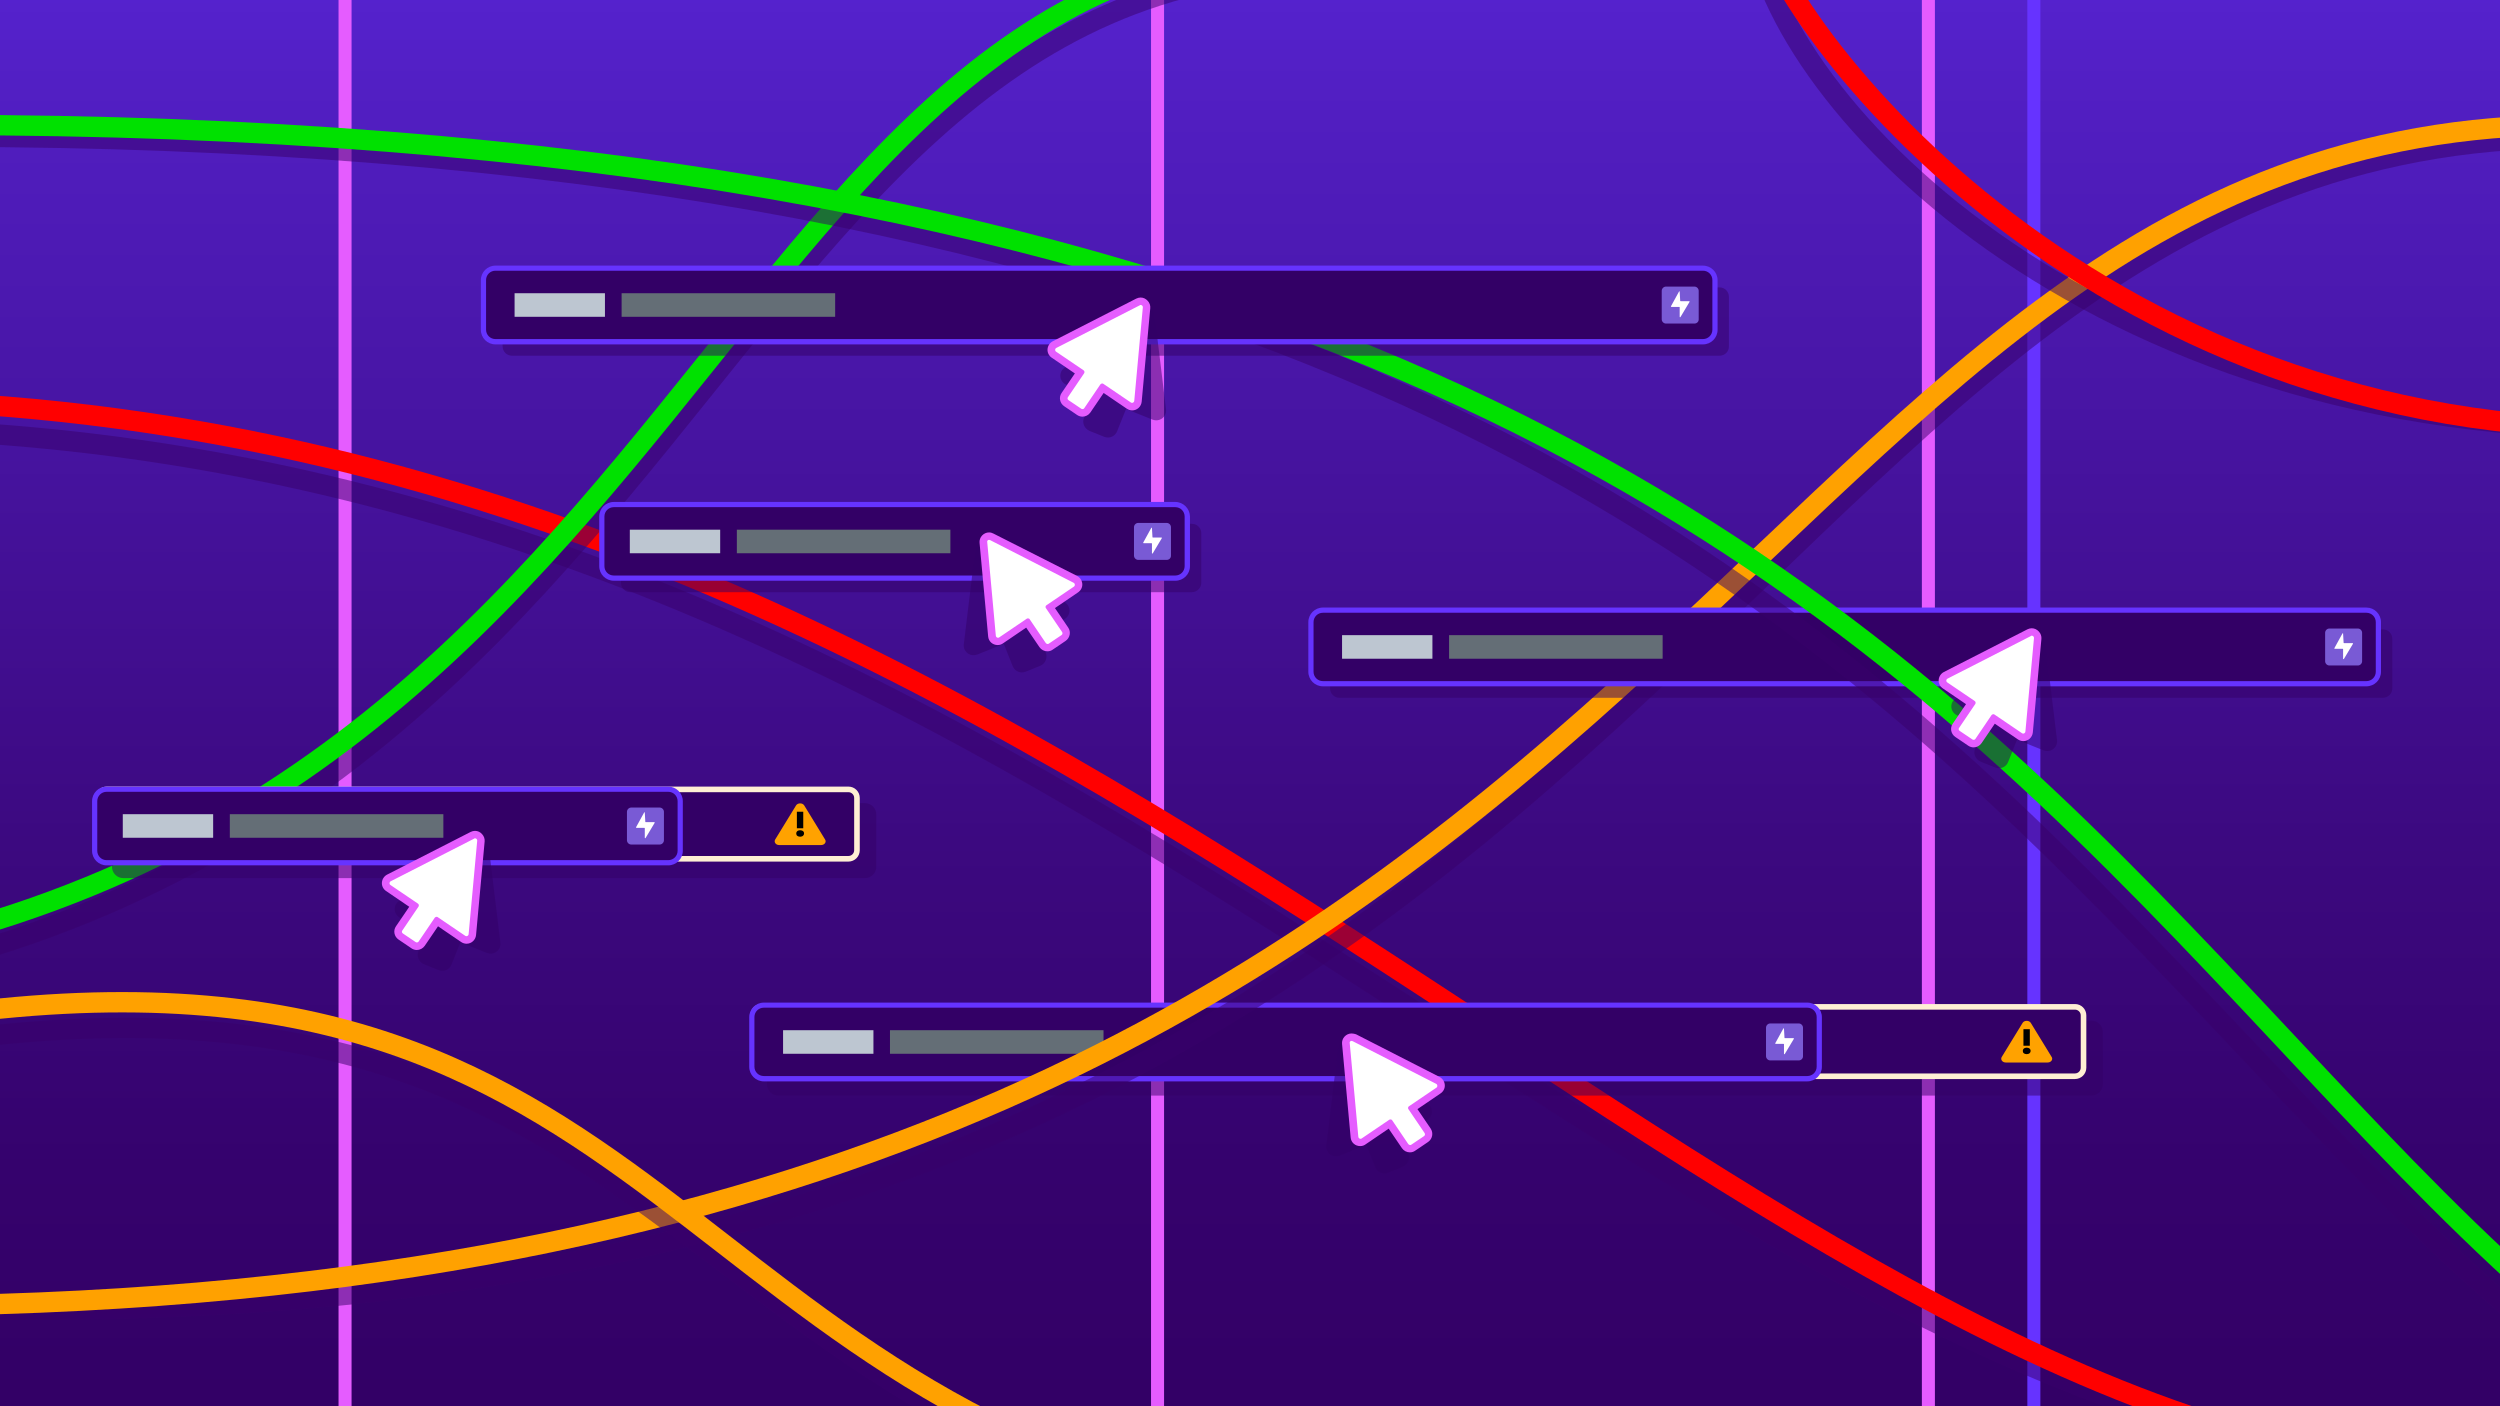 <svg xml:space="preserve" style="enable-background:new 0 0 1920 1080;" viewBox="0 0 1920 1080" y="0px" x="0px" xmlns:xlink="http://www.w3.org/1999/xlink" xmlns="http://www.w3.org/2000/svg" id="Layer_1" version="1.1">
<rect x="0" y="0" width="1920" height="1080" fill="#333333" stroke="none"/>
<style type="text/css">
	.st0{fill:#39006A;}
	
		.st1{clip-path:url(#SVGID_00000144302525820877300540000004169931734099500685_);fill:url(#SVGID_00000047033649544464904550000001215044926396342448_);}
	
		.st2{clip-path:url(#SVGID_00000144302525820877300540000004169931734099500685_);fill:none;stroke:#E55CFF;stroke-width:10;stroke-miterlimit:10;}
	
		.st3{clip-path:url(#SVGID_00000144302525820877300540000004169931734099500685_);fill:none;stroke:#6633FF;stroke-width:10;stroke-miterlimit:10;}
	
		.st4{opacity:0.5;clip-path:url(#SVGID_00000144302525820877300540000004169931734099500685_);fill:none;stroke:#39006A;stroke-width:15.624;stroke-miterlimit:10;}
	
		.st5{clip-path:url(#SVGID_00000144302525820877300540000004169931734099500685_);fill:none;stroke:#FF0000;stroke-width:15.624;stroke-miterlimit:10;}
	.st6{clip-path:url(#SVGID_00000144302525820877300540000004169931734099500685_);}
	.st7{opacity:0.5;}
	.st8{fill:#330066;}
	.st9{fill:#FFEFD4;}
	.st10{fill:#FFA200;}
	.st11{fill:#6633FF;}
	.st12{fill:#BDC6D1;}
	.st13{fill:#646E76;}
	.st14{fill:#795AD5;}
	.st15{fill:#FFFFFF;}
	.st16{opacity:0.5;fill:#330066;}
	.st17{fill:#E55CFF;}
	
		.st18{clip-path:url(#SVGID_00000144302525820877300540000004169931734099500685_);fill:none;stroke:#FFA100;stroke-width:15.624;stroke-miterlimit:10;}
	
		.st19{clip-path:url(#SVGID_00000144302525820877300540000004169931734099500685_);fill:none;stroke:#00E100;stroke-width:15.624;stroke-miterlimit:10;}
</style>
<g>
	<defs>
		<rect height="1080" width="1920" id="SVGID_1_"></rect>
	</defs>
	<clipPath id="SVGID_00000147210049755321292700000008732286864829314473_">
		<use style="overflow:visible;" xlink:href="#SVGID_1_"></use>
	</clipPath>
	
		<linearGradient y2="1071.246" x2="958.5" y1="-324.722" x1="958.5" gradientUnits="userSpaceOnUse" id="SVGID_00000038403109631294194540000012445773985330655381_">
		<stop style="stop-color:#6633FF" offset="0"></stop>
		<stop style="stop-color:#5421CA" offset="0.246"></stop>
		<stop style="stop-color:#46139F" offset="0.483"></stop>
		<stop style="stop-color:#3C0980" offset="0.696"></stop>
		<stop style="stop-color:#35026D" offset="0.875"></stop>
		<stop style="stop-color:#330066" offset="1"></stop>
	</linearGradient>
	
		<rect height="1096" width="1936" style="clip-path:url(#SVGID_00000147210049755321292700000008732286864829314473_);fill:url(#SVGID_00000038403109631294194540000012445773985330655381_);" y="-8.5" x="-9.5"></rect>
	
		<line y2="1104" x2="1481" y1="-33" x1="1481" style="clip-path:url(#SVGID_00000147210049755321292700000008732286864829314473_);fill:none;stroke:#E55CFF;stroke-width:10;stroke-miterlimit:10;"></line>
	
		<line y2="1104" x2="889" y1="-33" x1="889" style="clip-path:url(#SVGID_00000147210049755321292700000008732286864829314473_);fill:none;stroke:#E55CFF;stroke-width:10;stroke-miterlimit:10;"></line>
	
		<line y2="1104" x2="1562" y1="-33" x1="1562" style="clip-path:url(#SVGID_00000147210049755321292700000008732286864829314473_);fill:none;stroke:#6633FF;stroke-width:10;stroke-miterlimit:10;"></line>
	
		<line y2="1104" x2="265" y1="-33" x1="265" style="clip-path:url(#SVGID_00000147210049755321292700000008732286864829314473_);fill:none;stroke:#E55CFF;stroke-width:10;stroke-miterlimit:10;"></line>
	
		<path d="M-127,329c956,0,1403,803,2059,803" style="opacity:0.5;clip-path:url(#SVGID_00000147210049755321292700000008732286864829314473_);fill:none;stroke:#39006A;stroke-width:15.624;stroke-miterlimit:10;"></path>
	
		<path d="M-127,307c956,0,1455,825,2059,825" style="clip-path:url(#SVGID_00000147210049755321292700000008732286864829314473_);fill:none;stroke:#FF0000;stroke-width:15.624;stroke-miterlimit:10;"></path>
	<g style="clip-path:url(#SVGID_00000147210049755321292700000008732286864829314473_);">
		<g class="st7">
			<g>
				<g>
					<path d="M1606.3,841.4H597.7c-4.8,0-8.7-3.9-8.7-8.7v-40.2c0-4.8,3.9-8.7,8.7-8.7h1008.6c4.8,0,8.7,3.9,8.7,8.7
						v40.2C1615,837.5,1611.1,841.4,1606.3,841.4z" class="st8"></path>
				</g>
				<g>
					<path d="M1572.3,798.2l16.1,26.3c1.2,1.9-0.5,4.2-3.1,4.2h-32.2c-2.6,0-4.2-2.3-3.1-4.2l16.1-26.3
						C1567.4,796.2,1571,796.2,1572.3,798.2z" class="st8"></path>
					<g>
						<path d="M1566.2,819.8c0-0.3,0.1-0.7,0.2-1c0.2-0.3,0.4-0.6,0.6-0.8c0.3-0.2,0.6-0.4,1-0.5
							c0.4-0.1,0.8-0.2,1.2-0.2c0.4,0,0.8,0.1,1.2,0.2c0.4,0.1,0.7,0.3,1,0.5c0.3,0.2,0.5,0.5,0.6,0.8c0.2,0.3,0.2,0.6,0.2,1
							s-0.1,0.7-0.2,1c-0.2,0.3-0.4,0.6-0.6,0.8c-0.3,0.2-0.6,0.4-1,0.5c-0.4,0.1-0.8,0.2-1.2,0.2c-0.4,0-0.8-0.1-1.2-0.2
							c-0.4-0.1-0.7-0.3-1-0.5c-0.3-0.2-0.5-0.5-0.6-0.8C1566.3,820.5,1566.2,820.1,1566.2,819.8z M1571.6,815.8h-4.9v-12.7h4.9
							V815.8z" class="st8"></path>
					</g>
				</g>
			</g>
		</g>
		<g>
			<g>
				<g>
					<path d="M585,826.6c-3.6,0-6.6-2.9-6.6-6.6v-40.2c0-3.6,2.9-6.6,6.6-6.6h1008.6c3.6,0,6.6,2.9,6.6,6.6V820
						c0,3.6-2.9,6.6-6.6,6.6H585z" class="st8"></path>
					<path d="M1593.6,775.4c2.4,0,4.4,2,4.4,4.4V820c0,2.4-2,4.4-4.4,4.4H585c-2.4,0-4.4-2-4.4-4.4v-40.2
						c0-2.4,2-4.4,4.4-4.4H1593.6 M1593.6,771.1H585c-4.8,0-8.7,3.9-8.7,8.7V820c0,4.8,3.9,8.7,8.7,8.7h1008.6
						c4.8,0,8.7-3.9,8.7-8.7v-40.2C1602.3,775,1598.4,771.1,1593.6,771.1L1593.6,771.1z" class="st9"></path>
				</g>
				<g>
					<path d="M1559.6,785.5l16.1,26.3c1.2,1.9-0.5,4.2-3.1,4.2h-32.2c-2.6,0-4.2-2.3-3.1-4.2l16.1-26.3
						C1554.7,783.5,1558.3,783.5,1559.6,785.5z" class="st10"></path>
					<g>
						<path d="M1553.5,807.1c0-0.3,0.1-0.7,0.2-1c0.2-0.3,0.4-0.6,0.6-0.8c0.3-0.2,0.6-0.4,1-0.5c0.4-0.1,0.8-0.2,1.2-0.2
							c0.4,0,0.8,0.1,1.2,0.2c0.4,0.1,0.7,0.3,1,0.5c0.3,0.2,0.5,0.5,0.6,0.8c0.2,0.3,0.2,0.6,0.2,1s-0.1,0.7-0.2,1
							c-0.2,0.3-0.4,0.6-0.6,0.8c-0.3,0.2-0.6,0.4-1,0.5c-0.4,0.1-0.8,0.2-1.2,0.2c-0.4,0-0.8-0.1-1.2-0.2c-0.4-0.1-0.7-0.3-1-0.5
							c-0.3-0.2-0.5-0.5-0.6-0.8C1553.6,807.8,1553.5,807.4,1553.5,807.1z M1558.9,803.1h-4.9v-12.7h4.9V803.1z"></path>
					</g>
				</g>
			</g>
		</g>
		<g>
			<g>
				<g>
					<path d="M586.6,828.5c-5.1,0-9.2-4.1-9.2-9.2v-38.1c0-5.1,4.1-9.2,9.2-9.2H1388c5.1,0,9.2,4.1,9.2,9.2v38.1
						c0,5.1-4.1,9.2-9.2,9.2H586.6z" class="st8"></path>
					<path d="M1388,773.9c4,0,7.2,3.2,7.2,7.2v38.1c0,4-3.2,7.2-7.2,7.2H586.6c-4,0-7.2-3.2-7.2-7.2v-38.1
						c0-4,3.2-7.2,7.2-7.2H1388 M1388,770H586.6c-6.2,0-11.2,5-11.2,11.2v38.1c0,6.2,5,11.2,11.2,11.2H1388c6.2,0,11.2-5,11.2-11.2
						v-38.1C1399.2,775,1394.2,770,1388,770L1388,770z" class="st11"></path>
				</g>
				<rect height="18.1" width="69.4" class="st12" y="791.2" x="601.4"></rect>
				<rect height="18.1" width="164" class="st13" y="791.2" x="683.5"></rect>
				<g>
					<path d="M1381.4,814.4h-21.8c-1.8,0-3.3-1.5-3.3-3.3v-21.8c0-1.8,1.5-3.3,3.3-3.3h21.8c1.8,0,3.3,1.5,3.3,3.3
						v21.8C1384.8,812.9,1383.3,814.4,1381.4,814.4z" class="st14"></path>
					<path d="M1369.6,789.9l-6.2,11.3c-0.1,0.2,0,0.5,0.3,0.5h6.1c0.2,0,0.3,0.1,0.3,0.3v7.3c0,0.3,0.4,0.5,0.6,0.2
						l7-11.7c0.1-0.2,0-0.5-0.3-0.5h-6.6c-0.2,0-0.3-0.1-0.3-0.3l-0.4-6.9C1370.2,789.7,1369.8,789.6,1369.6,789.9z" class="st15"></path>
				</g>
			</g>
			<g>
				<path d="M1081.6,886.1l-6.9-17.2l20.4-8.2c2.4-1,4.2-3.2,4.6-5.8c0.4-2.6-0.6-5.3-2.7-6.9l-57.3-46.7
					c-0.3-0.2-0.6-0.5-1-0.7c-2.2-1.3-4.8-1.4-7.1-0.2c-2.3,1.1-3.8,3.3-4.1,5.8l-8.9,73.4c-0.4,3,1.1,5.9,3.7,7.4
					c2,1.2,4.4,1.3,6.6,0.5l20.4-8.2l6.9,17.2c0.6,1.5,1.7,2.8,3.2,3.7c2,1.2,4.4,1.3,6.6,0.5l5.7-2.3l5.7-2.3
					C1081.3,894.3,1083.1,890,1081.6,886.1z" class="st16"></path>
				<g>
					<path d="M1082.8,882.3c-1.5,0-2.9-0.7-3.7-2l-11.8-17.4l-20.2,13.6c-0.7,0.5-1.6,0.8-2.5,0.8
						c-2.3,0-4.3-1.8-4.5-4.1l-6.6-71.9c-0.1-1.3,0.3-2.5,1.1-3.4c0.9-0.9,2.1-1.5,3.3-1.5c0.7,0,1.4,0.2,2,0.5l64.2,32.8
						c1.4,0.7,2.3,2.1,2.4,3.7c0.1,1.6-0.6,3.1-2,4l-20.2,13.6l11.8,17.4c0.7,1,0.9,2.2,0.7,3.4c-0.2,1.2-0.9,2.2-1.9,2.9l-9.9,6.7
						C1084.6,882,1083.7,882.3,1082.8,882.3L1082.8,882.3z" class="st15"></path>
					<path d="M1038,799.4c0.3,0,0.5,0.1,0.8,0.2l64.2,32.8c1.1,0.6,1.2,2.2,0.2,2.9l-21.1,14.3c-0.8,0.5-1,1.6-0.4,2.3
						l12.4,18.3c0.5,0.8,0.3,1.8-0.4,2.3l-4.9,3.3l0,0l-4.9,3.3c-0.3,0.2-0.6,0.3-0.9,0.3c-0.5,0-1.1-0.3-1.4-0.7l-12.4-18.3
						c-0.3-0.5-0.8-0.7-1.4-0.7c-0.3,0-0.6,0.1-0.9,0.3l-21.1,14.3c-0.3,0.2-0.6,0.3-0.9,0.3c-0.8,0-1.6-0.6-1.7-1.5l-6.6-71.9
						C1036.3,800.2,1037.1,799.4,1038,799.4 M1038,793.7c-2.1,0-4,0.9-5.4,2.4c-1.4,1.5-2.1,3.6-1.9,5.6l6.6,71.9
						c0.3,3.8,3.5,6.6,7.3,6.6c1.5,0,2.9-0.4,4.1-1.3l17.8-12.1l10.2,15c1.4,2,3.6,3.2,6.1,3.2c1.5,0,2.9-0.4,4.1-1.3l4.9-3.3l5-3.4
						c3.3-2.3,4.2-6.8,2-10.2l-10.2-15l17.8-12.1c2.1-1.4,3.4-3.9,3.2-6.5c-0.2-2.6-1.7-4.9-4-6.1l-64.2-32.8
						C1040.3,794,1039.2,793.7,1038,793.7L1038,793.7z" class="st17"></path>
				</g>
			</g>
		</g>
	</g>
	
		<path d="M-99,1003c1397,62,1403.2-898,2074.1-897" style="opacity:0.5;clip-path:url(#SVGID_00000147210049755321292700000008732286864829314473_);fill:none;stroke:#39006A;stroke-width:15.624;stroke-miterlimit:10;"></path>
	
		<path d="M-99,1003c1423,0,1403.2-908,2074.1-907" style="clip-path:url(#SVGID_00000147210049755321292700000008732286864829314473_);fill:none;stroke:#FFA100;stroke-width:15.624;stroke-miterlimit:10;"></path>
	<g style="clip-path:url(#SVGID_00000147210049755321292700000008732286864829314473_);">
		<g>
			<g class="st7">
				<path d="M1830.1,535.9h-801.4c-4,0-7.2-3.2-7.2-7.2v-38.1c0-4,3.2-7.2,7.2-7.2h801.4c4,0,7.2,3.2,7.2,7.2v38.1
					C1837.3,532.6,1834.1,535.9,1830.1,535.9z" class="st8"></path>
			</g>
			<g>
				<path d="M1016,525.1c-5.1,0-9.2-4.1-9.2-9.2v-38.1c0-5.1,4.1-9.2,9.2-9.2h801.4c5.1,0,9.2,4.1,9.2,9.2v38.1
					c0,5.1-4.1,9.2-9.2,9.2H1016z" class="st8"></path>
				<path d="M1817.4,470.6c4,0,7.2,3.2,7.2,7.2v38.1c0,4-3.2,7.2-7.2,7.2H1016c-4,0-7.2-3.2-7.2-7.2v-38.1
					c0-4,3.2-7.2,7.2-7.2H1817.4 M1817.4,466.6H1016c-6.2,0-11.2,5-11.2,11.2v38.1c0,6.2,5,11.2,11.2,11.2h801.4
					c6.2,0,11.2-5,11.2-11.2v-38.1C1828.6,471.6,1823.5,466.6,1817.4,466.6L1817.4,466.6z" class="st11"></path>
			</g>
			<rect height="18.1" width="69.4" class="st12" y="487.8" x="1030.7"></rect>
			<rect height="18.1" width="164" class="st13" y="487.8" x="1112.9"></rect>
			<g>
				<path d="M1810.8,511.1H1789c-1.8,0-3.3-1.5-3.3-3.3V486c0-1.8,1.5-3.3,3.3-3.3h21.8c1.8,0,3.3,1.5,3.3,3.3v21.8
					C1814.1,509.6,1812.6,511.1,1810.8,511.1z" class="st14"></path>
				<path d="M1799,486.5l-6.2,11.3c-0.1,0.2,0,0.5,0.3,0.5h6.1c0.2,0,0.3,0.1,0.3,0.3v7.3c0,0.3,0.4,0.5,0.6,0.2
					l7-11.7c0.1-0.2,0-0.5-0.3-0.5h-6.6c-0.2,0-0.3-0.1-0.3-0.3l-0.4-6.9C1799.6,486.3,1799.1,486.2,1799,486.5z" class="st15"></path>
			</g>
		</g>
	</g>
	
		<path d="M-344,774.4C541,774.4,508-23,1020-23" style="opacity:0.5;clip-path:url(#SVGID_00000147210049755321292700000008732286864829314473_);fill:none;stroke:#39006A;stroke-width:15.624;stroke-miterlimit:10;"></path>
	
		<path d="M-342,754.4C543,754.4,510-43,1022-43" style="clip-path:url(#SVGID_00000147210049755321292700000008732286864829314473_);fill:none;stroke:#00E100;stroke-width:15.624;stroke-miterlimit:10;"></path>
	
		<path d="M-45,105c1928,0,1575,1136.1,2632,1136.1" style="opacity:0.5;clip-path:url(#SVGID_00000147210049755321292700000008732286864829314473_);fill:none;stroke:#39006A;stroke-width:15.624;stroke-miterlimit:10;"></path>
	
		<path d="M-45,96c1964,0,1612,1135.1,2632,1135.1" style="clip-path:url(#SVGID_00000147210049755321292700000008732286864829314473_);fill:none;stroke:#00E100;stroke-width:15.624;stroke-miterlimit:10;"></path>
	<g style="clip-path:url(#SVGID_00000147210049755321292700000008732286864829314473_);">
		<g>
			<g class="st7">
				<path d="M915.3,454.8H484.1c-4,0-7.2-3.2-7.2-7.2v-38.1c0-4,3.2-7.2,7.2-7.2h431.3c4,0,7.2,3.2,7.2,7.2v38.1
					C922.6,451.5,919.3,454.8,915.3,454.8z" class="st8"></path>
			</g>
			<g>
				<path d="M471.4,444.1c-5.1,0-9.2-4.1-9.2-9.2v-38.1c0-5.1,4.1-9.2,9.2-9.2h431.3c5.1,0,9.2,4.1,9.2,9.2v38.1
					c0,5.1-4.1,9.2-9.2,9.2H471.4z" class="st8"></path>
				<path d="M902.6,389.5c4,0,7.2,3.2,7.2,7.2v38.1c0,4-3.2,7.2-7.2,7.2H471.4c-4,0-7.2-3.2-7.2-7.2v-38.1
					c0-4,3.2-7.2,7.2-7.2H902.6 M902.6,385.5H471.4c-6.2,0-11.2,5-11.2,11.2v38.1c0,6.2,5,11.2,11.2,11.2h431.3
					c6.2,0,11.2-5,11.2-11.2v-38.1C913.8,390.6,908.8,385.5,902.6,385.5L902.6,385.5z" class="st11"></path>
			</g>
			<rect height="18.1" width="69.4" class="st12" y="406.8" x="483.7"></rect>
			<rect height="18.1" width="164" class="st13" y="406.8" x="565.9"></rect>
			<g>
				<path d="M896,430h-21.8c-1.8,0-3.3-1.5-3.3-3.3v-21.8c0-1.8,1.5-3.3,3.3-3.3H896c1.8,0,3.3,1.5,3.3,3.3v21.8
					C899.4,428.5,897.9,430,896,430z" class="st14"></path>
				<path d="M884.2,405.4l-6.2,11.3c-0.1,0.2,0,0.5,0.3,0.5h6.1c0.2,0,0.3,0.1,0.3,0.3v7.3c0,0.3,0.4,0.5,0.6,0.2
					l7-11.7c0.1-0.2,0-0.5-0.3-0.5h-6.6c-0.2,0-0.3-0.1-0.3-0.3l-0.4-6.9C884.8,405.3,884.4,405.1,884.2,405.4z" class="st15"></path>
			</g>
		</g>
		<g>
			<path d="M803.2,501.3l-6.9-17.2l20.4-8.2c2.4-1,4.2-3.2,4.6-5.8c0.4-2.6-0.6-5.3-2.7-6.9l-57.3-46.7
				c-0.3-0.2-0.6-0.5-1-0.7c-2.2-1.3-4.8-1.4-7.1-0.2c-2.3,1.1-3.8,3.3-4.1,5.8l-8.9,73.4c-0.4,3,1.1,5.9,3.7,7.4
				c2,1.2,4.4,1.3,6.6,0.5l20.4-8.2l6.9,17.2c0.6,1.5,1.7,2.8,3.2,3.7c2,1.2,4.4,1.3,6.6,0.5l5.7-2.3l5.7-2.3
				C802.9,509.6,804.7,505.2,803.2,501.3z" class="st16"></path>
			<g>
				<path d="M804.4,497.5c-1.5,0-2.9-0.7-3.7-2l-11.8-17.4l-20.2,13.6c-0.7,0.5-1.6,0.8-2.5,0.8
					c-2.3,0-4.3-1.8-4.5-4.1l-6.6-71.9c-0.1-1.3,0.3-2.5,1.1-3.4c0.9-0.9,2.1-1.5,3.3-1.5c0.7,0,1.4,0.2,2,0.5l64.2,32.8
					c1.4,0.7,2.3,2.1,2.4,3.7c0.1,1.6-0.6,3.1-2,4l-20.2,13.6l11.8,17.4c0.7,1,0.9,2.2,0.7,3.4c-0.2,1.2-0.9,2.2-1.9,2.9l-9.9,6.7
					C806.2,497.3,805.3,497.5,804.4,497.5L804.4,497.5z" class="st15"></path>
				<path d="M759.6,414.6c0.3,0,0.5,0.1,0.8,0.2l64.2,32.8c1.1,0.6,1.2,2.2,0.2,2.9l-21.1,14.3c-0.8,0.5-1,1.6-0.4,2.3
					l12.4,18.3c0.5,0.8,0.3,1.8-0.4,2.3l-4.9,3.3l0,0l-4.9,3.3c-0.3,0.2-0.6,0.3-0.9,0.3c-0.5,0-1.1-0.3-1.4-0.7l-12.4-18.3
					c-0.3-0.5-0.8-0.7-1.4-0.7c-0.3,0-0.6,0.1-0.9,0.3l-21.1,14.3c-0.3,0.2-0.6,0.3-0.9,0.3c-0.8,0-1.6-0.6-1.7-1.5l-6.6-71.9
					C757.9,415.4,758.7,414.6,759.6,414.6 M759.6,408.9c-2.1,0-4,0.9-5.4,2.4c-1.4,1.5-2.1,3.6-1.9,5.6l6.6,71.9
					c0.3,3.8,3.5,6.6,7.3,6.6c1.5,0,2.9-0.4,4.1-1.3l17.8-12.1l10.2,15c1.4,2,3.6,3.2,6.1,3.2c1.5,0,2.9-0.4,4.1-1.3l4.9-3.3l5-3.4
					c1.6-1.1,2.7-2.8,3.1-4.7c0.4-1.9,0-3.9-1.1-5.5l-10.2-15l17.8-12.1c2.1-1.4,3.4-3.9,3.2-6.5c-0.2-2.6-1.7-4.9-4-6.1L763,409.8
					C761.9,409.2,760.8,408.9,759.6,408.9L759.6,408.9z" class="st17"></path>
			</g>
		</g>
	</g>
	<g style="clip-path:url(#SVGID_00000147210049755321292700000008732286864829314473_);">
		<g>
			<g class="st7">
				<g>
					<g>
						<path d="M664.3,674.4H94.7c-4.8,0-8.7-3.9-8.7-8.7v-40.2c0-4.8,3.9-8.7,8.7-8.7h569.6c4.8,0,8.7,3.9,8.7,8.7v40.2
							C673,670.5,669.1,674.4,664.3,674.4z" class="st8"></path>
					</g>
					<g>
						<path d="M630.3,631.2l16.1,26.3c1.2,1.9-0.5,4.2-3.1,4.2h-32.2c-2.6,0-4.2-2.3-3.1-4.2l16.1-26.3
							C625.4,629.2,629,629.2,630.3,631.2z" class="st8"></path>
						<g>
							<path d="M624.2,652.8c0-0.3,0.1-0.7,0.2-1c0.2-0.3,0.4-0.6,0.6-0.8c0.3-0.2,0.6-0.4,1-0.5
								c0.4-0.1,0.8-0.2,1.2-0.2c0.4,0,0.8,0.1,1.2,0.2c0.4,0.1,0.7,0.3,1,0.5c0.3,0.2,0.5,0.5,0.6,0.8c0.2,0.3,0.2,0.6,0.2,1
								s-0.1,0.7-0.2,1c-0.2,0.3-0.4,0.6-0.6,0.8c-0.3,0.2-0.6,0.4-1,0.5c-0.4,0.1-0.8,0.2-1.2,0.2c-0.4,0-0.8-0.1-1.2-0.2
								c-0.4-0.1-0.7-0.3-1-0.5c-0.3-0.2-0.5-0.5-0.6-0.8C624.3,653.5,624.2,653.1,624.2,652.8z M629.6,648.8h-4.9v-12.7h4.9V648.8z" class="st8"></path>
						</g>
					</g>
				</g>
			</g>
			<g>
				<g>
					<g>
						<path d="M82,659.6c-3.6,0-6.6-2.9-6.6-6.6v-40.2c0-3.6,2.9-6.6,6.6-6.6h569.6c3.6,0,6.6,2.9,6.6,6.6V653
							c0,3.6-2.9,6.6-6.6,6.6H82z" class="st8"></path>
						<path d="M651.6,608.4c2.4,0,4.4,2,4.4,4.4V653c0,2.4-2,4.4-4.4,4.4H82c-2.4,0-4.4-2-4.4-4.4v-40.2
							c0-2.4,2-4.4,4.4-4.4H651.6 M651.6,604.1H82c-4.8,0-8.7,3.9-8.7,8.7V653c0,4.8,3.9,8.7,8.7,8.7h569.6c4.8,0,8.7-3.9,8.7-8.7
							v-40.2C660.3,608,656.4,604.1,651.6,604.1L651.6,604.1z" class="st9"></path>
					</g>
					<g>
						<path d="M617.6,618.5l16.1,26.3c1.2,1.9-0.5,4.2-3.1,4.2h-32.2c-2.6,0-4.2-2.3-3.1-4.2l16.1-26.3
							C612.7,616.5,616.3,616.5,617.6,618.5z" class="st10"></path>
						<g>
							<path d="M611.5,640.1c0-0.3,0.1-0.7,0.2-1c0.2-0.3,0.4-0.6,0.6-0.8c0.3-0.2,0.6-0.4,1-0.5c0.4-0.1,0.8-0.2,1.2-0.2
								c0.4,0,0.8,0.1,1.2,0.2c0.4,0.1,0.7,0.3,1,0.5c0.3,0.2,0.5,0.5,0.6,0.8c0.2,0.3,0.2,0.6,0.2,1s-0.1,0.7-0.2,1
								c-0.2,0.3-0.4,0.6-0.6,0.8c-0.3,0.2-0.6,0.4-1,0.5c-0.4,0.1-0.8,0.2-1.2,0.2c-0.4,0-0.8-0.1-1.2-0.2c-0.4-0.1-0.7-0.3-1-0.5
								c-0.3-0.2-0.5-0.5-0.6-0.8C611.6,640.8,611.5,640.4,611.5,640.1z M616.9,636.1h-4.9v-12.7h4.9V636.1z"></path>
						</g>
					</g>
				</g>
			</g>
			<g>
				<path d="M81.9,662.6c-5.1,0-9.2-4.1-9.2-9.2v-38.1c0-5.1,4.1-9.2,9.2-9.2h431.3c5.1,0,9.2,4.1,9.2,9.2v38.1
					c0,5.1-4.1,9.2-9.2,9.2H81.9z" class="st8"></path>
				<path d="M513.2,608.1c4,0,7.2,3.2,7.2,7.2v38.1c0,4-3.2,7.2-7.2,7.2H81.9c-4,0-7.2-3.2-7.2-7.2v-38.1
					c0-4,3.2-7.2,7.2-7.2H513.2 M513.2,604.1H81.9c-6.2,0-11.2,5-11.2,11.2v38.1c0,6.2,5,11.2,11.2,11.2h431.3
					c6.2,0,11.2-5,11.2-11.2v-38.1C524.4,609.1,519.3,604.1,513.2,604.1L513.2,604.1z" class="st11"></path>
			</g>
			<rect height="18.1" width="69.4" class="st12" y="625.3" x="94.3"></rect>
			<rect height="18.1" width="164" class="st13" y="625.3" x="176.5"></rect>
			<g>
				<path d="M506.6,648.6h-21.8c-1.8,0-3.3-1.5-3.3-3.3v-21.8c0-1.8,1.5-3.3,3.3-3.3h21.8c1.8,0,3.3,1.5,3.3,3.3v21.8
					C509.9,647.1,508.4,648.6,506.6,648.6z" class="st14"></path>
				<path d="M494.7,624l-6.2,11.3c-0.1,0.2,0,0.5,0.3,0.5h6.1c0.2,0,0.3,0.1,0.3,0.3v7.3c0,0.3,0.4,0.5,0.6,0.2l7-11.7
					c0.1-0.2,0-0.5-0.3-0.5h-6.6c-0.2,0-0.3-0.1-0.3-0.3l-0.4-6.9C495.3,623.8,494.9,623.7,494.7,624z" class="st15"></path>
			</g>
		</g>
		<g>
			<path d="M321.3,730.5l6.9-17.2l-20.4-8.2c-2.4-1-4.2-3.2-4.6-5.8c-0.4-2.6,0.6-5.3,2.7-6.9l57.3-46.7
				c0.3-0.2,0.6-0.5,1-0.7c2.2-1.3,4.8-1.4,7.1-0.2c2.3,1.1,3.8,3.3,4.1,5.8l8.9,73.4c0.4,3-1.1,5.9-3.7,7.4c-2,1.2-4.4,1.3-6.6,0.5
				l-20.4-8.2l-6.9,17.2c-0.6,1.5-1.7,2.8-3.2,3.7c-2,1.2-4.4,1.3-6.6,0.5l-5.7-2.3l-5.7-2.3C321.6,738.7,319.8,734.4,321.3,730.5z" class="st16"></path>
			<g>
				<path d="M320.1,726.7c-0.9,0-1.8-0.3-2.5-0.8l-9.9-6.7c-1-0.7-1.7-1.7-1.9-2.9s0-2.4,0.7-3.4l11.8-17.4L298.1,682
					c-1.3-0.9-2.1-2.4-2-4c0.1-1.6,1-3,2.4-3.7l64.2-32.8c0.6-0.3,1.3-0.5,2-0.5c1.3,0,2.5,0.5,3.3,1.5c0.8,0.9,1.3,2.2,1.1,3.4
					l-6.6,71.9c-0.2,2.3-2.1,4.1-4.5,4.1c-0.9,0-1.8-0.3-2.5-0.8l-20.2-13.6l-11.8,17.4C323,726,321.6,726.7,320.1,726.7z" class="st15"></path>
				<path d="M364.8,643.8c0.9,0,1.8,0.8,1.7,1.8l-6.6,71.9c-0.1,0.9-0.9,1.5-1.7,1.5c-0.3,0-0.6-0.1-0.9-0.3
					l-21.1-14.3c-0.3-0.2-0.6-0.3-0.9-0.3c-0.5,0-1.1,0.3-1.4,0.7l-12.4,18.3c-0.3,0.5-0.8,0.7-1.4,0.7c-0.3,0-0.6-0.1-0.9-0.3
					l-4.9-3.3l0,0l-4.9-3.3c-0.8-0.5-1-1.6-0.4-2.3l12.4-18.3c0.5-0.8,0.3-1.8-0.4-2.3l-21.1-14.3c-1.1-0.7-1-2.3,0.2-2.9l64.2-32.8
					C364.3,643.8,364.6,643.8,364.8,643.8 M364.8,638.1L364.8,638.1c-1.1,0-2.3,0.3-3.3,0.8l-64.2,32.8c-2.3,1.2-3.8,3.5-4,6.1
					c-0.2,2.6,1.1,5.1,3.2,6.5l17.8,12.1l-10.2,15c-2.3,3.3-1.4,7.9,2,10.2l4.9,3.3l5,3.4c1.2,0.8,2.6,1.3,4.1,1.3
					c2.4,0,4.7-1.2,6.1-3.2l10.2-15l17.8,12.1c1.2,0.8,2.6,1.3,4.1,1.3c3.8,0,6.9-2.9,7.3-6.6l6.6-71.9c0.2-2-0.5-4.1-1.9-5.6
					C368.9,639,366.9,638.1,364.8,638.1L364.8,638.1z" class="st17"></path>
			</g>
		</g>
	</g>
	<g style="clip-path:url(#SVGID_00000147210049755321292700000008732286864829314473_);">
		<g>
			<g class="st7">
				<path d="M1320.6,273.2H393.2c-4,0-7.2-3.2-7.2-7.2v-38.1c0-4,3.2-7.2,7.2-7.2h927.4c4,0,7.2,3.2,7.2,7.2V266
					C1327.9,270,1324.6,273.2,1320.6,273.2z" class="st8"></path>
			</g>
			<g>
				<path d="M380.5,262.5c-5.1,0-9.2-4.1-9.2-9.2v-38.1c0-5.1,4.1-9.2,9.2-9.2h927.4c5.1,0,9.2,4.1,9.2,9.2v38.1
					c0,5.1-4.1,9.2-9.2,9.2H380.5z" class="st8"></path>
				<path d="M1307.9,207.9c4,0,7.2,3.2,7.2,7.2v38.1c0,4-3.2,7.2-7.2,7.2H380.5c-4,0-7.2-3.2-7.2-7.2v-38.1
					c0-4,3.2-7.2,7.2-7.2H1307.9 M1307.9,204H380.5c-6.2,0-11.2,5-11.2,11.2v38.1c0,6.2,5,11.2,11.2,11.2h927.4
					c6.2,0,11.2-5,11.2-11.2v-38.1C1319.1,209,1314.1,204,1307.9,204L1307.9,204z" class="st11"></path>
			</g>
			<rect height="18.1" width="69.4" class="st12" y="225.2" x="395.2"></rect>
			<rect height="18.1" width="164" class="st13" y="225.2" x="477.4"></rect>
			<g>
				<path d="M1301.3,248.5h-21.8c-1.8,0-3.3-1.5-3.3-3.3v-21.8c0-1.8,1.5-3.3,3.3-3.3h21.8c1.8,0,3.3,1.5,3.3,3.3v21.8
					C1304.7,247,1303.2,248.5,1301.3,248.5z" class="st14"></path>
				<path d="M1289.5,223.9l-6.2,11.3c-0.1,0.2,0,0.5,0.3,0.5h6.1c0.2,0,0.3,0.1,0.3,0.3v7.3c0,0.3,0.4,0.5,0.6,0.2
					l7-11.7c0.1-0.2,0-0.5-0.3-0.5h-6.6c-0.2,0-0.3-0.1-0.3-0.3l-0.4-6.9C1290.1,223.7,1289.6,223.6,1289.5,223.9z" class="st15"></path>
			</g>
		</g>
		<g>
			<path d="M832.5,320.9l6.9-17.2l-20.4-8.2c-2.4-1-4.2-3.2-4.6-5.8c-0.4-2.6,0.6-5.3,2.7-6.9l57.3-46.7
				c0.3-0.2,0.6-0.5,1-0.7c2.2-1.3,4.8-1.4,7.1-0.2c2.3,1.1,3.8,3.3,4.1,5.8l8.9,73.4c0.4,3-1.1,5.9-3.7,7.4c-2,1.2-4.4,1.3-6.6,0.5
				l-20.4-8.2l-6.9,17.2c-0.6,1.5-1.7,2.8-3.2,3.7c-2,1.2-4.4,1.3-6.6,0.5l-5.7-2.3l-5.7-2.3C832.8,329.1,830.9,324.8,832.5,320.9z" class="st16"></path>
			<g>
				<path d="M831.3,317.1c-0.9,0-1.8-0.3-2.5-0.8l-9.9-6.7c-2.1-1.4-2.6-4.2-1.2-6.2l11.8-17.4l-20.2-13.6
					c-1.3-0.9-2.1-2.4-2-4c0.1-1.6,1-3,2.4-3.7l64.2-32.8c0.6-0.3,1.3-0.5,2-0.5c1.3,0,2.5,0.5,3.3,1.5c0.8,0.9,1.3,2.2,1.1,3.4
					l-6.6,71.9c-0.2,2.3-2.1,4.1-4.5,4.1c-0.9,0-1.8-0.3-2.5-0.8l-20.2-13.6L835,315.1C834.1,316.4,832.8,317.1,831.3,317.1z" class="st15"></path>
				<path d="M876,234.2c0.9,0,1.8,0.8,1.7,1.8l-6.6,71.9c-0.1,0.9-0.9,1.5-1.7,1.5c-0.3,0-0.6-0.1-0.9-0.3l-21.1-14.3
					c-0.3-0.2-0.6-0.3-0.9-0.3c-0.5,0-1.1,0.3-1.4,0.7l-12.4,18.3c-0.3,0.5-0.8,0.7-1.4,0.7c-0.3,0-0.6-0.1-0.9-0.3l-4.9-3.3l0,0
					l-4.9-3.3c-0.8-0.5-1-1.6-0.4-2.3l12.4-18.3c0.5-0.8,0.3-1.8-0.4-2.3l-21.1-14.3c-1.1-0.7-1-2.3,0.2-2.9l64.2-32.8
					C875.5,234.2,875.8,234.2,876,234.2 M876,228.5c-1.1,0-2.3,0.3-3.3,0.8l-64.2,32.8c-2.3,1.2-3.8,3.5-4,6.1
					c-0.2,2.6,1.1,5.1,3.2,6.5l17.8,12.1l-10.2,15c-2.3,3.3-1.4,7.9,2,10.2l4.9,3.3l5,3.4c1.2,0.8,2.6,1.3,4.1,1.3
					c2.4,0,4.7-1.2,6.1-3.2l10.2-15l17.8,12.1c1.2,0.8,2.6,1.3,4.1,1.3c3.8,0,6.9-2.9,7.3-6.6l6.6-71.9c0.2-2-0.5-4.1-1.9-5.6
					C880,229.4,878.1,228.5,876,228.5L876,228.5z" class="st17"></path>
			</g>
		</g>
	</g>
	<g style="clip-path:url(#SVGID_00000147210049755321292700000008732286864829314473_);">
		<path d="M1516.8,574.9l6.9-17.2l-20.4-8.2c-2.4-1-4.2-3.2-4.6-5.8c-0.4-2.6,0.6-5.3,2.7-6.9l57.3-46.7
			c0.3-0.2,0.6-0.5,1-0.7c2.2-1.3,4.8-1.4,7.1-0.2c2.3,1.1,3.8,3.3,4.1,5.8l8.9,73.4c0.4,3-1.1,5.9-3.7,7.4c-2,1.2-4.4,1.3-6.6,0.5
			l-20.4-8.2l-6.9,17.2c-0.6,1.5-1.7,2.8-3.2,3.7c-2,1.2-4.4,1.3-6.6,0.5l-5.7-2.3l-5.7-2.3C1517.1,583.1,1515.3,578.7,1516.8,574.9
			z" class="st16"></path>
		<g>
			<path d="M1515.6,571.1c-0.9,0-1.8-0.3-2.5-0.8l-9.9-6.7c-1-0.7-1.7-1.7-1.9-2.9c-0.2-1.2,0-2.4,0.7-3.4l11.8-17.4
				l-20.2-13.6c-1.3-0.9-2.1-2.4-2-4c0.1-1.6,1-3,2.4-3.7l64.2-32.8c0.6-0.3,1.3-0.5,2-0.5c1.3,0,2.5,0.5,3.3,1.5
				c0.8,0.9,1.3,2.2,1.1,3.4l-6.6,71.9c-0.2,2.3-2.1,4.1-4.5,4.1c-0.9,0-1.8-0.3-2.5-0.8l-20.2-13.6l-11.8,17.4
				C1518.5,570.4,1517.1,571.1,1515.6,571.1z" class="st15"></path>
			<path d="M1560.4,488.2c0.9,0,1.8,0.8,1.7,1.8l-6.6,71.9c-0.1,0.9-0.9,1.5-1.7,1.5c-0.3,0-0.6-0.1-0.9-0.3
				l-21.1-14.3c-0.3-0.2-0.6-0.3-0.9-0.3c-0.5,0-1.1,0.3-1.4,0.7l-12.4,18.3c-0.3,0.5-0.8,0.7-1.4,0.7c-0.3,0-0.6-0.1-0.9-0.3
				l-4.9-3.3l0,0l-4.9-3.3c-0.8-0.5-1-1.6-0.4-2.3l12.4-18.3c0.5-0.8,0.3-1.8-0.4-2.3l-21.1-14.3c-1.1-0.7-1-2.3,0.2-2.9l64.2-32.8
				C1559.9,488.2,1560.1,488.2,1560.4,488.2 M1560.4,482.5c-1.1,0-2.3,0.3-3.3,0.8l-64.2,32.8c-2.3,1.2-3.8,3.5-4,6.1
				c-0.2,2.6,1.1,5.1,3.2,6.5l17.8,12.1l-10.2,15c-2.3,3.3-1.4,7.9,2,10.2l4.9,3.3l5,3.4c1.2,0.8,2.6,1.3,4.1,1.3
				c2.4,0,4.7-1.2,6.1-3.2l10.2-15l17.8,12.1c1.2,0.8,2.6,1.3,4.1,1.3c3.8,0,6.9-2.9,7.3-6.6l6.6-71.9c0.2-2-0.5-4.1-1.9-5.6
				C1564.4,483.4,1562.4,482.5,1560.4,482.5L1560.4,482.5z" class="st17"></path>
		</g>
	</g>
	
		<path d="M1345.3-71.8C1345.3,59,1587.8,329,2013,329" style="opacity:0.5;clip-path:url(#SVGID_00000147210049755321292700000008732286864829314473_);fill:none;stroke:#39006A;stroke-width:15.624;stroke-miterlimit:10;"></path>
	
		<path d="M1345.3-81.8C1345.3-3,1587.8,329,2013,329" style="clip-path:url(#SVGID_00000147210049755321292700000008732286864829314473_);fill:none;stroke:#FF0000;stroke-width:15.624;stroke-miterlimit:10;"></path>
	
		<path d="M1009,1179C510,1108,520,718-52,801" style="opacity:0.5;clip-path:url(#SVGID_00000147210049755321292700000008732286864829314473_);fill:none;stroke:#39006A;stroke-width:15.624;stroke-miterlimit:10;"></path>
	
		<path d="M1009,1169C510,1098,520,698-52,781" style="clip-path:url(#SVGID_00000147210049755321292700000008732286864829314473_);fill:none;stroke:#FFA100;stroke-width:15.624;stroke-miterlimit:10;"></path>
</g>
</svg>
